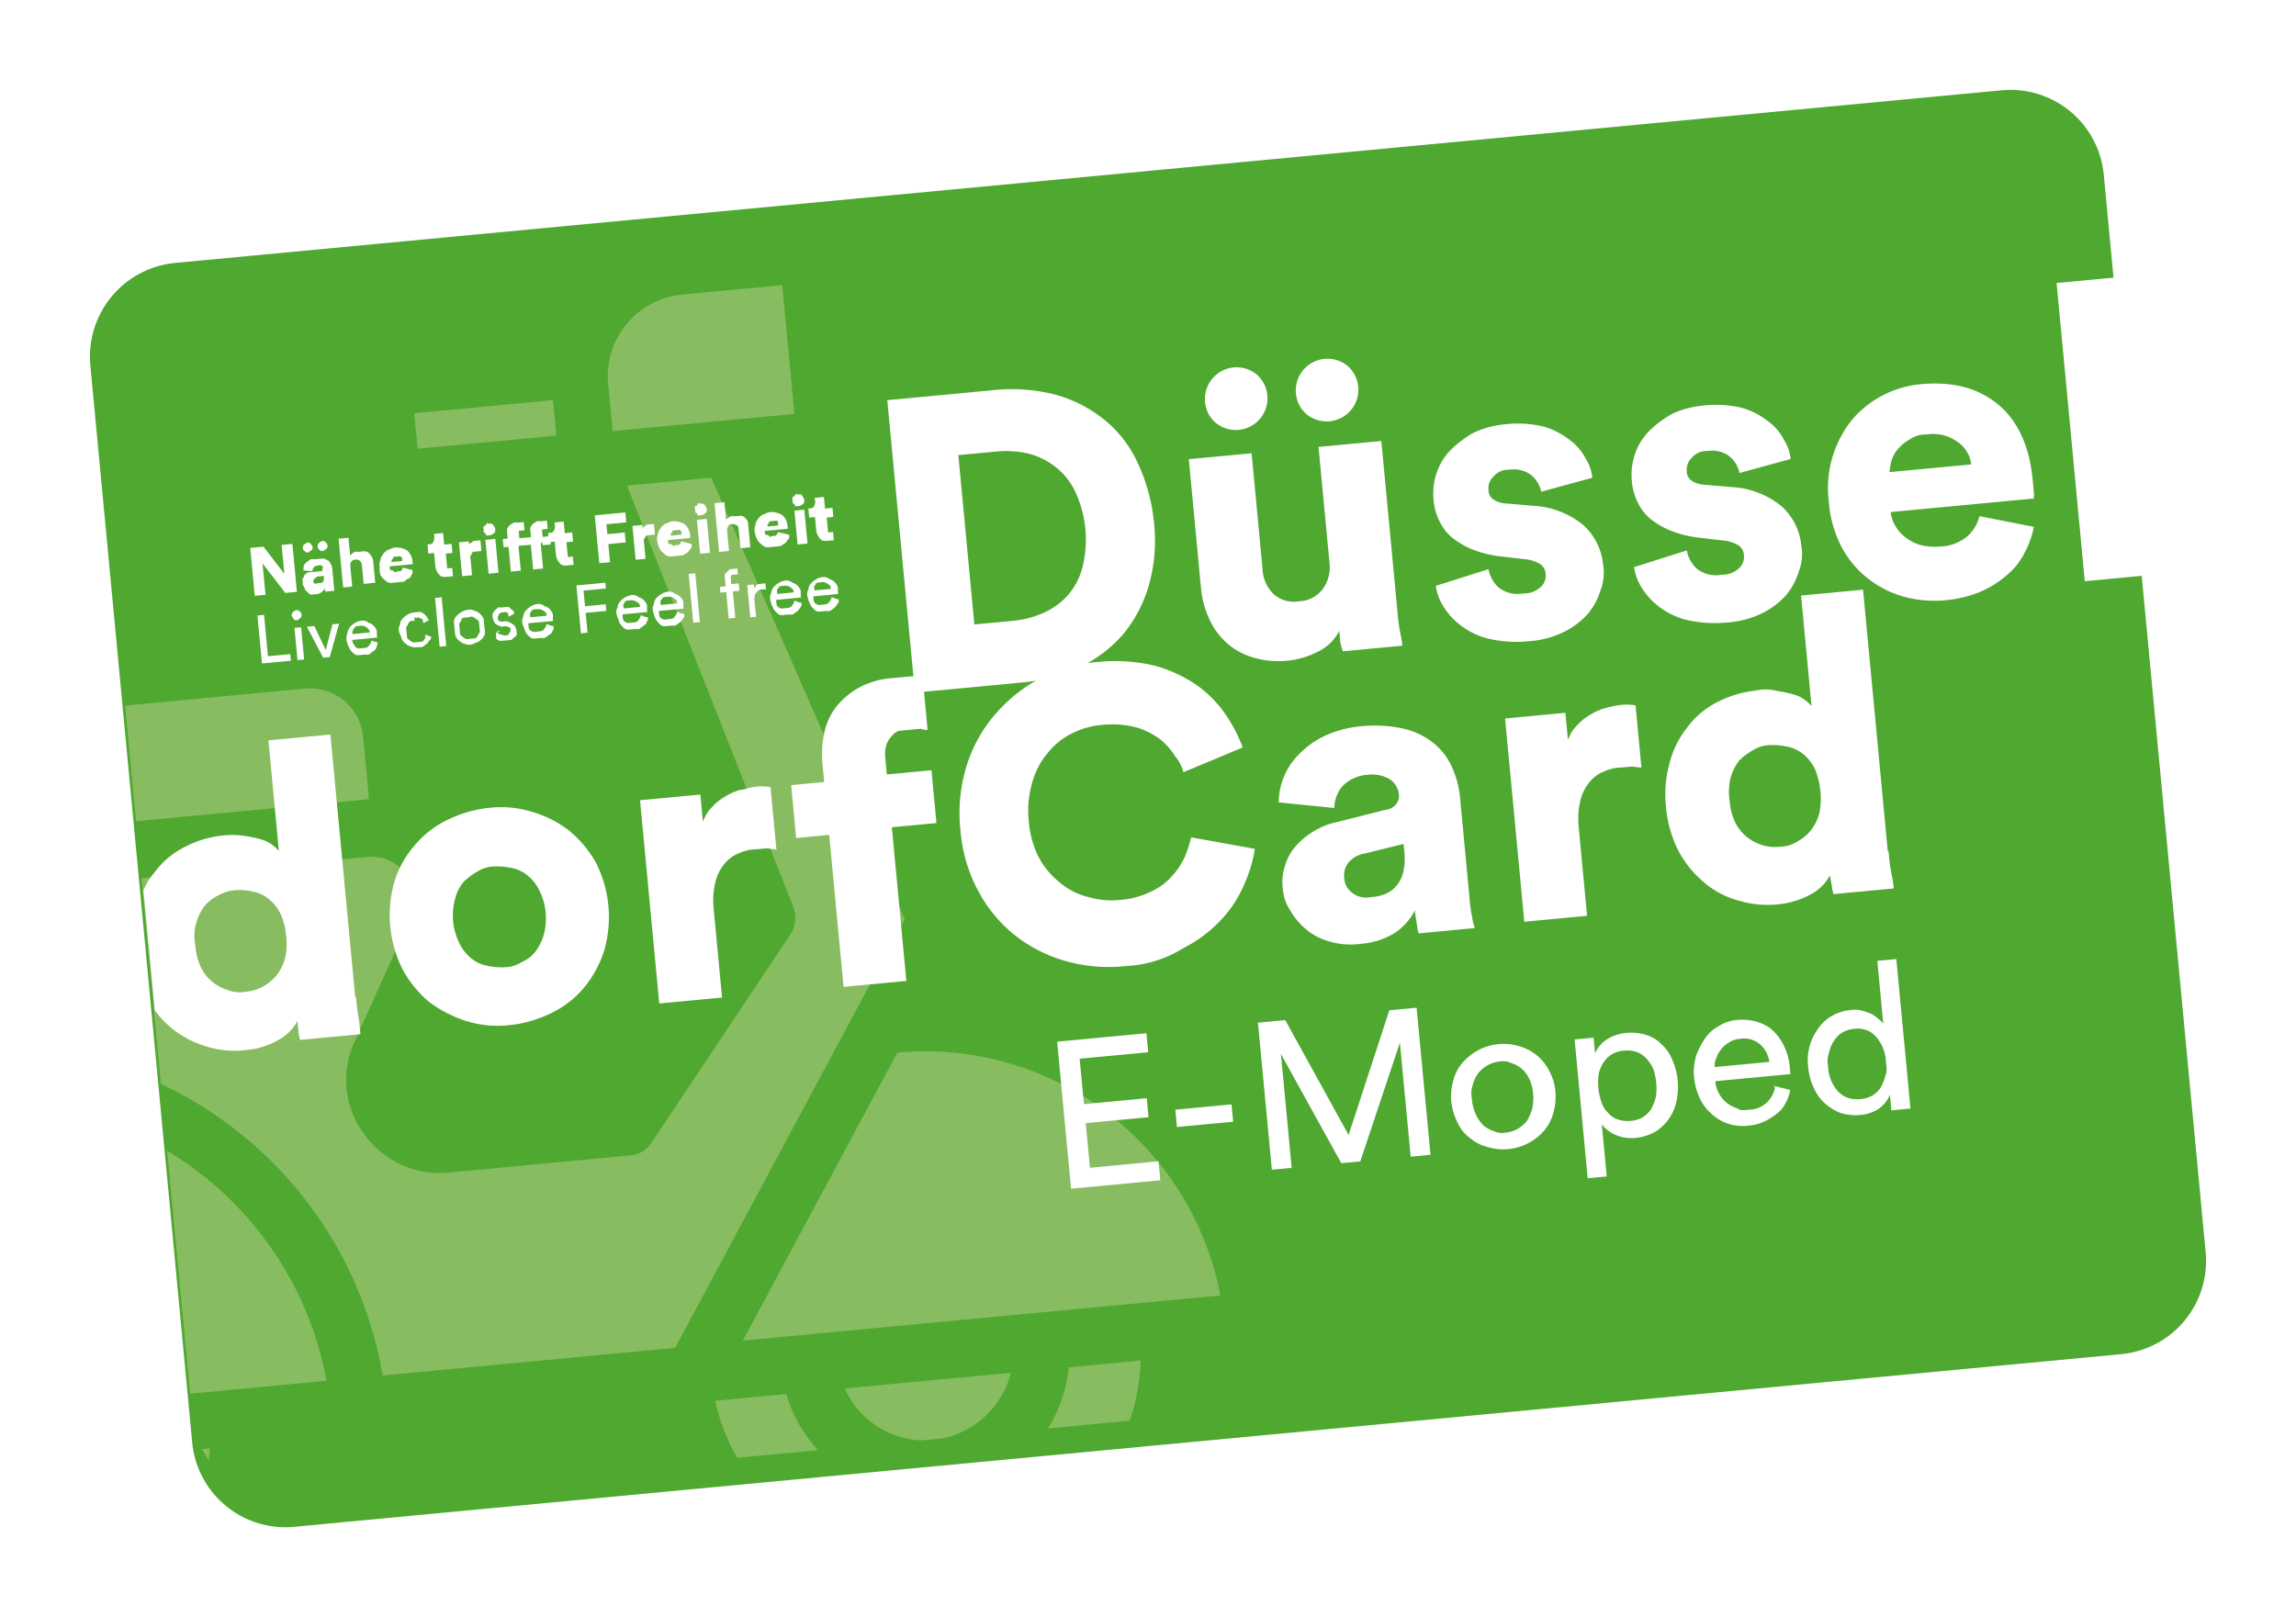 <svg xmlns="http://www.w3.org/2000/svg" viewBox="0 0 253.503 178.585"><defs><clipPath id="b"><path fill="none" d="M10.354 0A10.4 10.4 0 0 0 0 10.354v119.485a10.343 10.343 0 0 0 10.354 10.354h202.593a10.343 10.343 0 0 0 10.353-10.354V10.354A10.343 10.343 0 0 0 212.947 0Z"/></clipPath><clipPath id="c"><path fill="none" d="M0 0h93.187v20.983H0z"/></clipPath><filter id="a" width="253.503" height="178.585" x="0" y="0" filterUnits="userSpaceOnUse"><feOffset dy="3"/><feGaussianBlur result="b" stdDeviation="3"/><feFlood flood-opacity=".4"/><feComposite in2="b" operator="in"/><feComposite in="SourceGraphic"/></filter></defs><g filter="url(#a)" transform="matrix(1 0 0 1 -.002 .002)"><path fill="#4fa830" d="M19.308 26.036a10.4 10.4 0 0 0-9.334 11.282L21.22 156.273a10.343 10.343 0 0 0 11.282 9.333l201.694-19.065a10.343 10.343 0 0 0 9.333-11.283L232.283 16.304a10.343 10.343 0 0 0-11.281-9.334Z"/></g><path fill="#88bc60" d="m69.224 53.628 18.392 46.58a3.462 3.462 0 0 1-.28 2.88L71.94 126.174a3.039 3.039 0 0 1-2.26 1.41l-20.07 1.897a10.236 10.236 0 0 1-9.423-4.263 10.007 10.007 0 0 1-.974-10.308l6.081-13.553a4.9 4.9 0 0 0-.448-4.744 4.662 4.662 0 0 0-4.238-1.991l-24.994 2.362 2.147 22.715a43.716 43.716 0 0 1 24.489 32.2l32.292-3.053 19.795-36.938 5.555-10.369-21.362-48.79-9.306.88ZM18.45 126.995l2.545 26.911 15.052-1.422a37.466 37.466 0 0 0-17.587-25.397ZM23.078 161.347a7.3 7.3 0 0 1 .145-1.393l-.912.086c.225.438.542.869.767 1.307Z"/><g fill="#88bc60"><path d="m115.697 157.747 9.03-.853a22.135 22.135 0 0 0 1.209-6.65l-7.937.75a15.539 15.539 0 0 1-2.306 6.754ZM86.805 153.943l-7.845.742a22.135 22.135 0 0 0 2.437 6.304l8.94-.845a15.539 15.539 0 0 1-3.532-6.2Z"/></g><g clip-path="url(#b)" transform="rotate(-5.4 290.926 -81.915)"><path fill="#88bc60" d="M56.444 20.429v5.589h20.158V11.729H65.515a9.081 9.081 0 0 0-9.071 8.7Z"/></g><path fill="#88bc60" d="m101.74 159.066 2.371-.224a9.924 9.924 0 0 0 7.507-7.244l-18.336 1.733a9.642 9.642 0 0 0 8.458 5.735Z"/><g clip-path="url(#b)" transform="rotate(-5.4 290.926 -81.915)"><path fill="#88bc60" d="M114.262 127.364A33.156 33.156 0 0 0 81.275 97.31L61.3 127.364Z"/></g><path fill="#88bc60" d="m33.698 76.037-19.886 1.88 1.207 12.771 25.724-2.432-.655-6.933a5.905 5.905 0 0 0-6.39-5.286Z"/><g clip-path="url(#b)" transform="rotate(-5.4 290.926 -81.915)"><path fill="#88bc60" d="M34.819 21.991h15.394v3.94H34.819Z"/></g><g fill="#fff" style="isolation:isolate"><path d="m101.011 76.393-3.044-32.201 11.677-1.104a19.327 19.327 0 0 1 6.763.465 14.765 14.765 0 0 1 5.41 2.71 13.051 13.051 0 0 1 3.768 4.798 19.843 19.843 0 0 1 1.824 6.639 17.869 17.869 0 0 1-.547 6.863 14.976 14.976 0 0 1-2.803 5.419 14.765 14.765 0 0 1-4.806 3.675 19.327 19.327 0 0 1-6.556 1.725l-11.677 1.104Zm10.765-7.829a10.67 10.67 0 0 0 3.415-.875 7.988 7.988 0 0 0 2.673-1.909 7.444 7.444 0 0 0 1.64-3.1 12.484 12.484 0 0 0-.794-8.393 7.444 7.444 0 0 0-2.19-2.738 8.2 8.2 0 0 0-2.993-1.465 11.076 11.076 0 0 0-3.518-.22l-4.197.396 1.768 18.702 4.196-.397ZM148.265 71.926a6.48 6.48 0 0 1-.286-1.078l-.112-1.185a5.107 5.107 0 0 1-2.447 2.347 9.355 9.355 0 0 1-3.406.966 10.055 10.055 0 0 1-3.718-.385 7.445 7.445 0 0 1-2.918-1.656 7.988 7.988 0 0 1-1.909-2.674 10.515 10.515 0 0 1-.867-3.323l-1.345-14.23 6.933-.655 1.216 12.863a3.994 3.994 0 0 0 1.171 2.65 3.333 3.333 0 0 0 2.84.837 3.457 3.457 0 0 0 2.634-1.354 4.128 4.128 0 0 0 .736-2.923l-1.207-12.771 6.933-.655 1.759 18.609a23.2 23.2 0 0 0 .341 2.636 10.489 10.489 0 0 1 .221 1.36l-6.57.62ZM133.05 44.373a3.5 3.5 0 0 1 5.697-3.024 3.5 3.5 0 0 1-4.46 5.392 3.384 3.384 0 0 1-1.237-2.368Zm10.034-.949a3.5 3.5 0 0 1 5.697-3.023 3.5 3.5 0 0 1-4.46 5.392 3.384 3.384 0 0 1-1.237-2.369ZM164.343 62.859a3.661 3.661 0 0 0 1.11 2.011 3.349 3.349 0 0 0 2.731.662 2.648 2.648 0 0 0 1.956-.737 1.649 1.649 0 0 0 .508-1.428 1.373 1.373 0 0 0-.56-1.052 3.914 3.914 0 0 0-1.801-.566l-2.607-.306a12.346 12.346 0 0 1-3.204-.802 9.679 9.679 0 0 1-2.243-1.351 5.6 5.6 0 0 1-1.376-1.895 6.326 6.326 0 0 1-.58-2.246 7.082 7.082 0 0 1 .361-2.98 6.659 6.659 0 0 1 1.601-2.544 11.517 11.517 0 0 1 2.582-1.9 10.67 10.67 0 0 1 3.414-.875 12.156 12.156 0 0 1 4.165.25 8.308 8.308 0 0 1 2.901 1.475 5.736 5.736 0 0 1 1.758 2.043 4.88 4.88 0 0 1 .755 2.139l-5.653 1.546a3.167 3.167 0 0 0-1.093-1.829 3.132 3.132 0 0 0-2.449-.597 2.071 2.071 0 0 0-1.681.711 1.781 1.781 0 0 0-.592 1.529 1.25 1.25 0 0 0 .56 1.052 2.736 2.736 0 0 0 1.329.427l3.062.263a9.434 9.434 0 0 1 5.54 2.145 6.714 6.714 0 0 1 2.154 4.302 5.307 5.307 0 0 1-.28 2.88 7.323 7.323 0 0 1-1.41 2.62 8.755 8.755 0 0 1-2.665 2 10.459 10.459 0 0 1-3.862 1.01 13.974 13.974 0 0 1-4.539-.308 8.44 8.44 0 0 1-3.091-1.549 7.623 7.623 0 0 1-1.858-2.125 5.521 5.521 0 0 1-.754-2.139l5.808-1.838ZM186.236 60.79a3.661 3.661 0 0 0 1.11 2.011 3.349 3.349 0 0 0 2.732.662 2.647 2.647 0 0 0 1.955-.737 1.649 1.649 0 0 0 .509-1.429 1.373 1.373 0 0 0-.56-1.052 3.914 3.914 0 0 0-1.802-.566l-2.606-.306a12.345 12.345 0 0 1-3.205-.802 9.679 9.679 0 0 1-2.243-1.35 5.6 5.6 0 0 1-1.376-1.896 6.327 6.327 0 0 1-.58-2.246 7.082 7.082 0 0 1 .362-2.98 6.659 6.659 0 0 1 1.6-2.543 11.516 11.516 0 0 1 2.582-1.9 10.67 10.67 0 0 1 3.415-.876 12.156 12.156 0 0 1 4.165.25 8.308 8.308 0 0 1 2.9 1.475 5.736 5.736 0 0 1 1.759 2.044 4.88 4.88 0 0 1 .754 2.138l-5.652 1.547a3.167 3.167 0 0 0-1.093-1.83 3.132 3.132 0 0 0-2.45-.596 2.071 2.071 0 0 0-1.68.71 1.781 1.781 0 0 0-.593 1.53 1.25 1.25 0 0 0 .56 1.051 2.736 2.736 0 0 0 1.329.427l3.062.263a9.434 9.434 0 0 1 5.542 2.145 6.714 6.714 0 0 1 2.152 4.303 5.307 5.307 0 0 1-.28 2.88 7.323 7.323 0 0 1-1.41 2.62 8.755 8.755 0 0 1-2.664 2 10.459 10.459 0 0 1-3.863 1.009 13.974 13.974 0 0 1-4.539-.307 8.44 8.44 0 0 1-3.091-1.55 7.623 7.623 0 0 1-1.857-2.125 5.521 5.521 0 0 1-.755-2.138l5.809-1.838ZM224.554 58.18a9.452 9.452 0 0 1-1.019 2.858 7.475 7.475 0 0 1-1.975 2.488 11.027 11.027 0 0 1-2.954 1.845 13.209 13.209 0 0 1-3.87.918 12.944 12.944 0 0 1-4.549-.399 11.419 11.419 0 0 1-3.964-2.018 10.95 10.95 0 0 1-2.908-3.499 12.825 12.825 0 0 1-1.395-5.022 11.925 11.925 0 0 1 .446-5.012 12.179 12.179 0 0 1 2.11-3.973 11.018 11.018 0 0 1 3.424-2.716 11.14 11.14 0 0 1 4.119-1.218c3.558-.337 6.389.408 8.585 2.226s3.477 4.641 3.822 8.29l.129 1.368a2.536 2.536 0 0 1-.023.738l-15.78 1.492a3.79 3.79 0 0 0 .62 1.69 4.057 4.057 0 0 0 1.225 1.264 4.8 4.8 0 0 0 1.728.757 6.975 6.975 0 0 0 1.941.093 4.938 4.938 0 0 0 2.933-1.106A4.4 4.4 0 0 0 218.552 57l6.002 1.18Zm-6.91-6.893a3.234 3.234 0 0 0-.395-1.252 3.487 3.487 0 0 0-.934-1.108 5.135 5.135 0 0 0-1.454-.782 4.828 4.828 0 0 0-2.132-.168 3.168 3.168 0 0 0-1.881.547 5.135 5.135 0 0 0-1.282 1.041 3.487 3.487 0 0 0-.709 1.263 9.4 9.4 0 0 0-.245 1.312Z"/></g><g fill="#fff"><path d="m227.07 31.252 6.66-.63 3.113 32.931-6.66.63zM39.213 110.031l-2.734-28.918-6.843.647 1.155 12.223a4.005 4.005 0 0 0-.707-.669 3.766 3.766 0 0 0-1.255-.618 13.281 13.281 0 0 0-1.785-.383 9.221 9.221 0 0 0-2.489-.041 11.8 11.8 0 0 0-4.294 1.326 9.332 9.332 0 0 0-3.234 2.79 6.865 6.865 0 0 0-1.192 1.954l1.25 13.231a10.63 10.63 0 0 0 1.641 1.778 10.868 10.868 0 0 0 3.79 2.124 10.365 10.365 0 0 0 4.557.489 8.4 8.4 0 0 0 3.58-1.075 5.065 5.065 0 0 0 2.19-2.14l.12 1.278a7.106 7.106 0 0 0 .17.813l6.66-.63-.138-1.455a23.2 23.2 0 0 1-.342-2.637l-.091.009Zm-7.755-4.144a5.636 5.636 0 0 1-.931 1.836 5.2 5.2 0 0 1-1.538 1.25 4.785 4.785 0 0 1-1.881.548 3.617 3.617 0 0 1-1.95-.184 5.2 5.2 0 0 1-1.745-.94 4.73 4.73 0 0 1-1.257-1.632 7.022 7.022 0 0 1-.599-2.429 5.23 5.23 0 0 1 .133-2.497A5.636 5.636 0 0 1 22.62 100a4.988 4.988 0 0 1 1.547-1.159 4.785 4.785 0 0 1 1.88-.546 7.137 7.137 0 0 1 1.95.184 3.834 3.834 0 0 1 1.735.849 4.73 4.73 0 0 1 1.26 1.63 7.022 7.022 0 0 1 .597 2.428 6.705 6.705 0 0 1-.132 2.499Z"/></g><g fill="#fff" style="isolation:isolate"><path d="M54 89.212a11.632 11.632 0 0 1 4.83.464 12.064 12.064 0 0 1 4.064 2.1 12.392 12.392 0 0 1 2.908 3.5 13.328 13.328 0 0 1 .914 9.67 12.309 12.309 0 0 1-2.192 4.072 10.685 10.685 0 0 1-3.599 2.825 13.363 13.363 0 0 1-4.657 1.362 11.632 11.632 0 0 1-4.83-.463 13.865 13.865 0 0 1-4.064-2.101 12.309 12.309 0 0 1-2.917-3.59 13.328 13.328 0 0 1-.914-9.67 10.95 10.95 0 0 1 2.201-3.981 10.685 10.685 0 0 1 3.599-2.825A13.363 13.363 0 0 1 54 89.212Zm1.664 17.606a3.617 3.617 0 0 0 1.881-.547 3.834 3.834 0 0 0 1.547-1.158 5.635 5.635 0 0 0 .931-1.837 6.909 6.909 0 0 0-.465-4.926 4.73 4.73 0 0 0-1.26-1.63 3.834 3.834 0 0 0-1.736-.848 7.137 7.137 0 0 0-1.95-.185 3.617 3.617 0 0 0-1.88.547 7.188 7.188 0 0 0-1.548 1.158 4.73 4.73 0 0 0-.931 1.837 6.909 6.909 0 0 0 .466 4.926 4.73 4.73 0 0 0 1.259 1.63 3.834 3.834 0 0 0 1.736.848 7.137 7.137 0 0 0 1.95.185ZM85.627 93.769c-.365.035-.747-.113-1.112-.079l-1.004.095a4.9 4.9 0 0 0-1.98.464 3.834 3.834 0 0 0-1.548 1.158 4.937 4.937 0 0 0-1.004 2.028 8.785 8.785 0 0 0-.189 2.871l.932 9.857-6.933.655-2.122-22.445 6.66-.63.284 3.012a4.153 4.153 0 0 1 1.04-1.663 5.672 5.672 0 0 1 1.455-1.15 5.824 5.824 0 0 1 1.59-.703c.548-.052 1.078-.286 1.534-.329a5.65 5.65 0 0 1 1.842.01l.656 6.933-.092.009ZM98.486 91.542l1.586 16.785-6.933.656-1.586-16.786-3.65.345-.551-5.838 3.649-.345-.181-1.912a11.235 11.235 0 0 1 .211-3.61 6.9 6.9 0 0 1 1.383-2.892 8.492 8.492 0 0 1 2.564-2.084 9.335 9.335 0 0 1 3.589-.983l1.913-.18a3.035 3.035 0 0 1 1.403.236l.534 5.655a1.232 1.232 0 0 1-.747-.113l-2.277.216a1.272 1.272 0 0 0-.87.542 2.5 2.5 0 0 0-.643.98 3.651 3.651 0 0 0-.127 1.578l.164 1.733 4.926-.466.551 5.833-4.926.466.017.182ZM124.306 106.681a17.244 17.244 0 0 1-6.683-.564 15.99 15.99 0 0 1-5.61-2.875 15.519 15.519 0 0 1-4.059-4.955 17 17 0 0 1-1.92-6.722 17.491 17.491 0 0 1 .713-7.063 15.734 15.734 0 0 1 3.148-5.636 17.233 17.233 0 0 1 4.964-3.967 16.635 16.635 0 0 1 6.274-1.789 19.062 19.062 0 0 1 6.388.409 15.324 15.324 0 0 1 4.72 2.222 12.848 12.848 0 0 1 3.165 3.291 16.987 16.987 0 0 1 1.805 3.51l-6.553 2.737a4.268 4.268 0 0 0-.902-1.756 7.545 7.545 0 0 0-1.65-1.87 8.173 8.173 0 0 0-2.61-1.318 10.508 10.508 0 0 0-3.708-.293 8.877 8.877 0 0 0-3.234.858 7.56 7.56 0 0 0-2.746 2.101 8.512 8.512 0 0 0-1.805 3.3 11.074 11.074 0 0 0-.407 4.458 10.56 10.56 0 0 0 1.11 3.945 8.967 8.967 0 0 0 2.381 2.812 7.56 7.56 0 0 0 3.092 1.549 9.032 9.032 0 0 0 3.527.31 9.178 9.178 0 0 0 3.498-.974 6.727 6.727 0 0 0 2.316-1.784 7.954 7.954 0 0 0 1.361-2.154 15.084 15.084 0 0 0 .64-1.993l7.023 1.269a14.544 14.544 0 0 1-1.11 3.786 13.2 13.2 0 0 1-2.483 3.916 15 15 0 0 1-4.293 3.26 13.126 13.126 0 0 1-6.348 1.98ZM141.631 98.14a5.981 5.981 0 0 1 .298-2.697 5.463 5.463 0 0 1 1.27-2.145 8.366 8.366 0 0 1 1.968-1.566 8.126 8.126 0 0 1 2.576-.98l5.214-1.322a1.687 1.687 0 0 0 1.225-.668 1.378 1.378 0 0 0 .27-1.038 2.257 2.257 0 0 0-.984-1.656 3.792 3.792 0 0 0-2.532-.496 4.128 4.128 0 0 0-2.734 1.27 3.849 3.849 0 0 0-.88 2.385l-6.133-.617a7.294 7.294 0 0 1 .489-2.623 7.559 7.559 0 0 1 1.6-2.544 9.871 9.871 0 0 1 2.838-2.11 12.086 12.086 0 0 1 4.22-1.135 14.706 14.706 0 0 1 4.72.29 8.179 8.179 0 0 1 3.283 1.623 7.025 7.025 0 0 1 2 2.664 10.377 10.377 0 0 1 .858 3.234l1.044 11.036a16.97 16.97 0 0 0 .307 2.273 5.151 5.151 0 0 0 .294 1.168l-6.203.587a3.467 3.467 0 0 1-.16-.722c-.035-.365-.187-.994-.265-1.816a6.585 6.585 0 0 1-2.247 2.514 8.5 8.5 0 0 1-3.753 1.183 8.239 8.239 0 0 1-3.338-.237 6.727 6.727 0 0 1-2.606-1.318 7.392 7.392 0 0 1-1.758-2.044 5.083 5.083 0 0 1-.88-2.494Zm9.75.92a4.539 4.539 0 0 0 1.535-.33 2.954 2.954 0 0 0 1.208-.85 3.625 3.625 0 0 0 .783-1.454 6.835 6.835 0 0 0 .158-2.225l-.095-1.003-4.227 1.043a3.013 3.013 0 0 0-1.756.902 2.205 2.205 0 0 0-.566 1.803 2.078 2.078 0 0 0 .793 1.581 2.475 2.475 0 0 0 2.167.532ZM181.137 84.74c-.365.035-.747-.113-1.112-.078l-1.003.095a4.9 4.9 0 0 0-1.982.463 3.834 3.834 0 0 0-1.546 1.159 4.937 4.937 0 0 0-1.005 2.028 8.785 8.785 0 0 0-.189 2.871l.932 9.856-6.933.656-2.122-22.445 6.66-.63.284 3.012a4.153 4.153 0 0 1 1.04-1.664 5.672 5.672 0 0 1 1.456-1.15 5.824 5.824 0 0 1 1.59-.702 10.2 10.2 0 0 1 1.533-.33 5.65 5.65 0 0 1 1.842.01l.656 6.934Z"/></g><path fill="#fff" d="M207.707 90.647a23.2 23.2 0 0 0 .093 2.653 10.814 10.814 0 0 1 .092 1.466H201.2c0-.183-.092-.458-.092-.825s-.092-.825-.092-1.283a5.065 5.065 0 0 1-2.382 1.924 9.338 9.338 0 0 1-3.665.733 11.251 11.251 0 0 1-4.49-.916 9.655 9.655 0 0 1-3.574-2.474 11.419 11.419 0 0 1-2.382-3.757 13.342 13.342 0 0 1-.825-4.765 12.841 12.841 0 0 1 .825-4.673 10.361 10.361 0 0 1 2.291-3.757A9.332 9.332 0 0 1 190.3 72.5a11.8 11.8 0 0 1 4.4-.916 5.209 5.209 0 0 1 2.474.275 13.284 13.284 0 0 1 1.741.55 3.766 3.766 0 0 1 1.191.733 4 4 0 0 1 .641.733V61.6h6.872v29.047h.092Zm-16.951-7.33a7.023 7.023 0 0 0 .367 2.474 4.73 4.73 0 0 0 1.1 1.741 5.2 5.2 0 0 0 1.649 1.1A4.785 4.785 0 0 0 195.8 89a3.617 3.617 0 0 0 1.924-.367 5.2 5.2 0 0 0 1.649-1.1 5.636 5.636 0 0 0 1.1-1.741 8.533 8.533 0 0 0 0-4.948 4.73 4.73 0 0 0-1.1-1.741 3.834 3.834 0 0 0-1.649-1.008 7.137 7.137 0 0 0-1.924-.367 3.617 3.617 0 0 0-1.924.367 7.188 7.188 0 0 0-1.649 1.008 5.636 5.636 0 0 0-1.1 1.741 6.405 6.405 0 0 0-.372 2.472Z" style="isolation:isolate" transform="rotate(-5.4 243.948 83.697)"/><g fill="#fff" style="isolation:isolate"><path d="m31.503 65.477-2.517-3.26.327 3.467-1.184.112-.5-5.291 1.459-.138 2.309 3.003-.302-3.193 1.186-.112.5 5.291-1.278.12ZM33.416 64.284a.826.826 0 0 1 .048-.465c.092-.009.066-.282.24-.391s.164-.2.348-.217l1.367-.13c.092-.008.183-.016.165-.199s.092-.008.075-.19-.109-.174-.208-.257-.182.017-.366.035-.365.034-.438.225c-.092.008-.157.29-.148.382l-1.02-.087a1.864 1.864 0 0 0 .048-.465 1.265 1.265 0 0 1 .239-.39c.092-.01.256-.209.43-.318s.456-.043.73-.069l.73-.069c.182-.017.382.148.573.222.092-.008.208.257.317.43a1.162 1.162 0 0 1 .143.54l.224 2.37-1.005.096-.035-.366c-.074.191-.248.3-.33.4a1.068 1.068 0 0 1-.621.243l-.548.052c-.182.017-.291-.157-.391-.24a1.265 1.265 0 0 1-.309-.34c-.025-.273-.216-.347-.234-.53l-.025-.273Zm.011-3.775a.476.476 0 0 1 .148-.383c.092-.008.257-.208.348-.216a.366.366 0 0 1 .383.147c.109.174.208.257.217.348a.476.476 0 0 1-.148.383c-.092.009-.257.208-.348.217a.366.366 0 0 1-.383-.148c-.092.008-.2-.166-.217-.348Zm1.657 3.893.456-.043s.092-.009.165-.2a.948.948 0 0 0 .057-.373l-.017-.183-.73.07c-.091.008-.165.199-.256.208s-.165.199-.157.29a.337.337 0 0 0 .118.266c.1.083.182-.018.365-.035Zm-.014-4.048a.476.476 0 0 1 .148-.383.7.7 0 0 1 .348-.217c.182-.017.274-.026.383.148.091-.009.208.256.216.348a.476.476 0 0 1-.147.383c-.092.008-.257.208-.349.216-.182.018-.273.026-.382-.147-.093.007-.2-.166-.218-.348ZM38.984 64.769l-1.095.103-.509-5.382 1.095-.103.181 1.915c.092-.008.257-.208.43-.317s.366-.034.548-.051l.638-.06a.779.779 0 0 1 .482.23 2 2 0 0 1 .317.43 1.162 1.162 0 0 1 .143.539l.216 2.28-1.277.122-.199-2.1a.626.626 0 0 0-.698-.577c-.183.017-.366.035-.44.225-.09.009-.155.291-.138.474l.215 2.28.091-.008ZM45.54 63.045a.5.5 0 0 1-.14.473c.018.183-.155.291-.33.4-.182.018-.257.208-.522.326l-1.364.129a.927.927 0 0 1-.672-.305 1.644 1.644 0 0 1-.517-.595 2.491 2.491 0 0 1-.077-.822 1.362 1.362 0 0 1 .104-.838c-.026-.274.231-.482.305-.673a1.917 1.917 0 0 1 .513-.417c.183-.017.44-.225.713-.251a2.251 2.251 0 0 1 1.41.326 1.8 1.8 0 0 1 .586 1.325l.017.182-2.554.242.026.274a.179.179 0 0 0 .2.165.325.325 0 0 1 .29.156c.109.173.182-.017.274-.026l.456-.043a1.71 1.71 0 0 0 .24-.391l1.037.27Zm-1.116-1.09-.034-.366-.2-.165-.638.06a.179.179 0 0 0-.165.2l-.165.2.017.181 1.186-.112Z"/></g><g fill="#fff" style="isolation:isolate"><path d="m49.13 60.128.73-.069.094 1.004-.73.069.155 1.642.548-.052.086.912-.547.052c-.366.034-.73.069-.938-.188a1.628 1.628 0 0 1-.452-.877l-.146-1.551-.639.06-.094-1.003.182-.017c.182-.017.365-.034.439-.225a1.127 1.127 0 0 0 .139-.473l-.044-.457 1.004-.095.12 1.277ZM53.065 60.86l-.73.07a.294.294 0 0 0-.257.207c.018.183-.165.2-.156.291l.198 2.098-1.095.104-.353-3.74 1.095-.103.043.456a.326.326 0 0 1 .156-.291.326.326 0 0 0 .257-.208l.821-.078.112 1.186-.091.008ZM53.397 58.529l-.026-.274a.179.179 0 0 1 .165-.2c.182-.017 0 0 .165-.199s.182-.017.274-.026c.182-.017.365-.034.473.14s.208.256.225.438.035.365-.139.473-.257.208-.439.226l-.274.025a.179.179 0 0 1-.199-.164c-.017-.183 0 0-.2-.165l-.017-.183Zm.548 4.826-.353-3.74 1.095-.103.353 3.739ZM59.706 60.049l.258 2.737-1.095.103-.258-2.737-1.368.13.258 2.736-1.095.104-.258-2.737-.547.052-.086-.912.547-.052-.086-.912a.779.779 0 0 1 .23-.482 2 2 0 0 1 .431-.317c.174-.108.365-.034.638-.06l.548-.052.086.912-.638.06.077.822 1.278-.12-.086-.913a.779.779 0 0 1 .23-.482 2 2 0 0 1 .43-.316c.174-.11.366-.035.638-.06l.548-.053.086.907-.637.06.077.822.822-.078.086.912-.912.086-.035-.365-.165.2Z"/></g><g fill="#fff" style="isolation:isolate"><path d="m62.448 58.87.73-.069.095 1.004-.73.069.155 1.642.548-.052.086.912-.548.052c-.365.034-.73.069-.937-.188a1.628 1.628 0 0 1-.452-.877l-.147-1.551-.638.06-.095-1.003.183-.017c.182-.017.365-.034.438-.225a1.127 1.127 0 0 0 .14-.473l-.044-.457 1.004-.095.12 1.277ZM66.169 62.2l-.5-5.291 3.375-.32.103 1.096-2.19.207.103 1.095 1.916-.181.103 1.095-1.914.18.19 2.008-1.186.112Z"/></g><g fill="#fff" style="isolation:isolate"><path d="m72.221 59.05-.73.069a.294.294 0 0 0-.256.208c-.074.19-.165.199-.156.29l.198 2.098-1.095.104-.354-3.74 1.095-.103.044.456a.326.326 0 0 1 .156-.291c.173-.109.182-.017.256-.208l.822-.078.112 1.186ZM76.373 60.13a.5.5 0 0 1-.139.474c-.165.2-.156.29-.33.4a3.051 3.051 0 0 1-.522.325l-1.368.13a.927.927 0 0 1-.673-.306 1.644 1.644 0 0 1-.516-.595 2.675 2.675 0 0 1-.26-.804 1.362 1.362 0 0 1 .105-.838c-.026-.274.23-.482.305-.673a1.917 1.917 0 0 1 .513-.417c.182-.017.439-.225.712-.251a2.251 2.251 0 0 1 1.411.326 1.8 1.8 0 0 1 .586 1.325l.017.182-2.464.233.026.274a.179.179 0 0 0 .2.165.326.326 0 0 1 .29.156c.109.174.182-.017.274-.026l.456-.043a1.71 1.71 0 0 0 .239-.39l1.038.27Zm-1.115-1.09-.035-.366-.2-.165-.637.06a.179.179 0 0 0-.165.2l-.165.2.017.182 1.186-.112ZM76.75 56.321l-.026-.274a.179.179 0 0 1 .165-.199c.182-.017 0 0 .165-.2s.182-.017.273-.025c.183-.017.366-.035.474.139s.208.256.225.439.034.365-.14.473-.256.208-.438.225l-.274.026c-.091.009-.182.017-.2-.165s0 0-.198-.165l-.018-.182Zm.548 4.826-.353-3.74 1.095-.103.353 3.74ZM80.491 60.845l-1.095.104-.509-5.382 1.095-.104.181 1.916s.257-.208.43-.317.366-.035.548-.052l.638-.06a.779.779 0 0 1 .482.23 2 2 0 0 1 .317.43l.267 2.829-1.095.103-.198-2.098c-.018-.182-.035-.366-.226-.439s-.29-.156-.473-.14-.365.035-.439.226a1.127 1.127 0 0 0-.139.473l.216 2.281ZM87.137 59.113a.5.5 0 0 1-.139.473c-.165.2-.156.291-.33.4a3.05 3.05 0 0 1-.522.326l-1.368.129a.927.927 0 0 1-.673-.305 1.644 1.644 0 0 1-.516-.595 2.675 2.675 0 0 1-.26-.804 1.362 1.362 0 0 1 .105-.839c-.026-.274.23-.482.305-.672a1.917 1.917 0 0 1 .513-.418c.182-.017.439-.225.712-.25a2.251 2.251 0 0 1 1.411.326 1.8 1.8 0 0 1 .586 1.325l.017.182-2.555.241.026.274a.179.179 0 0 0 .2.165.326.326 0 0 1 .29.156c.11.174.183-.017.274-.025l.456-.044a1.71 1.71 0 0 0 .24-.39l1.13.261Zm-1.207-1.082-.034-.365a.179.179 0 0 0-.2-.165l-.638.06a.179.179 0 0 0-.165.2l-.165.199.017.182 1.186-.112ZM87.514 55.304l-.026-.274a.179.179 0 0 1 .165-.2c.182-.017 0 0 .165-.199s.182-.017.273-.026c.183-.017.366-.034.474.14s.208.256.225.438.035.365-.14.473-.256.208-.438.226l-.274.025c-.091.01-.182.018-.2-.164s0 0-.198-.165l-.018-.183Zm.548 4.826-.353-3.74 1.095-.103.353 3.739ZM91.183 56.153l.73-.069.094 1.004-.73.069.156 1.641.547-.051.087.912-.548.051c-.365.035-.73.07-.938-.187a1.628 1.628 0 0 1-.451-.878l-.147-1.55-.638.06-.095-1.003.182-.017c.183-.017.366-.035.44-.225a1.127 1.127 0 0 0 .138-.474l-.043-.457 1.004-.094.12 1.277Z"/></g><g fill="#fff" style="isolation:isolate"><path d="m28.926 73.267-.5-5.291.73-.07.43 4.561 2.464-.232.069.73ZM32.2 67.987a.648.648 0 0 1 .497-.599c.182-.017.273-.026.382.148.092-.009.2.165.217.348a.476.476 0 0 1-.148.383c-.091.008-.165.199-.348.216s-.274.026-.382-.147-.209-.258-.217-.349Zm.649 4.91-.337-3.559.73-.069.337 3.56ZM36.408 72.56l-.73.069-1.797-3.42.822-.078 1.262 2.642.745-2.832.73-.069Z"/></g><g fill="#fff" style="isolation:isolate"><path d="M41.694 71.048c-.074.19-.066.282-.14.473a.715.715 0 0 1-.33.4c-.092.008-.257.208-.43.317s-.365.034-.548.051l-.728.07a.753.753 0 0 1-.582-.314 1.477 1.477 0 0 1-.426-.604 2.675 2.675 0 0 1-.26-.804 1.726 1.726 0 0 1 .113-.747 1.477 1.477 0 0 1 .305-.673 1.917 1.917 0 0 1 .513-.417 1.7 1.7 0 0 1 .621-.242.987.987 0 0 1 .747.113c.2.165.383.147.582.313a1.917 1.917 0 0 1 .417.513c.11.174.044.456.07.73l.017.182-2.738.26a.826.826 0 0 0 .135.447c.091-.01.117.265.216.348.092-.009.2.165.383.147l.456-.043c.274-.026.547-.052.62-.242a1.168 1.168 0 0 0 .314-.582l.664.213Zm-.842-1.117a.832.832 0 0 0-.334-.612.9.9 0 0 0-.756-.205l-.365.034c-.092.009-.182.018-.257.208-.091.01-.165.2-.156.291-.091.01-.074.191-.057.374l1.916-.18ZM45.783 68.544l-.365.034a.4.4 0 0 0-.34.309 3.653 3.653 0 0 1-.239.39l.104 1.096c.017.182.208.256.308.34a1.265 1.265 0 0 0 .391.239l.912-.087a.326.326 0 0 0 .257-.208s.165-.199.156-.29l-.026-.274.664.213s.026.274-.147.383-.157.29-.331.4c0 0-.257.208-.43.316s-.366.035-.638.06a.987.987 0 0 1-.747-.112c-.183.017-.482-.231-.582-.314a1.477 1.477 0 0 1-.426-.604c-.026-.273-.225-.438-.251-.712a.987.987 0 0 1 .113-.747.927.927 0 0 1 .305-.673 1.917 1.917 0 0 1 .513-.417 1.726 1.726 0 0 1 .713-.251l.638-.06a.779.779 0 0 1 .482.23c.1.083.3.248.308.34a1.343 1.343 0 0 1 .217.348l-.613.334-.026-.274a.326.326 0 0 0-.208-.256.326.326 0 0 1-.29-.157c-.166.2-.274.026-.457.043l.026.274ZM48.54 71.413l-.509-5.382.73-.069.508 5.382ZM51.652 67.345a.987.987 0 0 1 .747.113c.182-.017.482.231.582.314a1.477 1.477 0 0 1 .425.604l.138 1.459a.927.927 0 0 1-.305.673 1.917 1.917 0 0 1-.513.417c-.182.017-.438.225-.712.251a.987.987 0 0 1-.747-.113c-.182.017-.482-.23-.582-.314a1.477 1.477 0 0 1-.426-.603l-.138-1.46a.927.927 0 0 1 .305-.673 1.917 1.917 0 0 1 .513-.417 1.726 1.726 0 0 1 .713-.25Zm.301 3.193.456-.043a.4.4 0 0 0 .34-.309 3.654 3.654 0 0 1 .24-.39l-.104-1.096c-.018-.182-.208-.256-.309-.34a1.71 1.71 0 0 0-.39-.239c-.192-.074-.275.026-.457.043l-.456.044c-.182.017-.274.025-.34.308a3.654 3.654 0 0 1-.239.391l.104 1.095c.017.182.208.257.308.34a1.709 1.709 0 0 0 .392.239ZM54.905 69.615c.017.182.034.365.317.43s.382.148.564.13.366-.034.44-.225.164-.2.147-.382l-.026-.274a.568.568 0 0 1-.383-.148l-.638.06c-.29-.156-.573-.221-.681-.395a1.846 1.846 0 0 1-.234-.53l-.043-.456a3.653 3.653 0 0 1 .24-.392 3.654 3.654 0 0 0 .339-.308c.083-.1.365-.034.456-.043l.638-.06c.182-.018.29.156.391.239l.3.248.026.274-.613.334-.034-.366-.2-.165-.365.035c-.182.017-.365.034-.439.225a.64.64 0 0 0-.147.383c.025.274.034.365.408.421l.548-.052a2.537 2.537 0 0 1 .772.387.99.99 0 0 1 .335.613l.034.365a.4.4 0 0 1-.24.391 3.654 3.654 0 0 0-.339.309l-1.188.112a.779.779 0 0 1-.482-.23c-.1-.084 0 0-.026-.274l-.035-.366.53-.234-.365.035ZM61.124 69.21a.5.5 0 0 1-.139.474c.017.182-.156.291-.33.4 0 0-.257.208-.43.317s-.366.034-.548.052l-.729.069a.753.753 0 0 1-.582-.314 1.477 1.477 0 0 1-.426-.604c-.026-.273-.234-.53-.26-.804a.987.987 0 0 1 .114-.747.927.927 0 0 1 .305-.672 1.917 1.917 0 0 1 .513-.418 1.7 1.7 0 0 1 .62-.242.987.987 0 0 1 .748.113c.199.165.382.148.582.314a1.917 1.917 0 0 1 .417.513c.109.173.043.456.069.73l.017.182-2.738.258.043.456s.026.274.217.349.2.165.383.147l.456-.043c.273-.026.547-.052.62-.242a1.168 1.168 0 0 0 .314-.582l.574.222.182-.018Zm-.75-1.124c-.026-.274-.043-.456-.334-.613a1.04 1.04 0 0 0-.756-.205l-.365.035a.326.326 0 0 0-.257.208s-.165.2-.156.291l.035.365 1.915-.18ZM64.14 69.94l-.5-5.292 3.192-.302.06.638-2.463.233.164 1.733 2.28-.215.07.73-2.281.215.207 2.19Z"/></g><g fill="#fff" style="isolation:isolate"><path d="M71.524 68.228a.5.5 0 0 1-.14.473c.018.182-.155.291-.33.4 0 0-.257.208-.43.317s-.365.034-.548.052l-.728.069a.753.753 0 0 1-.582-.314 1.477 1.477 0 0 1-.426-.604c-.026-.274-.234-.53-.26-.804a.987.987 0 0 1 .113-.747.927.927 0 0 1 .305-.673 1.917 1.917 0 0 1 .513-.417 1.7 1.7 0 0 1 .621-.242.987.987 0 0 1 .747.113c.2.165.383.148.582.314a1.917 1.917 0 0 1 .417.513c.11.173.044.456.07.73l.017.182-2.738.258.043.456s.026.274.217.349.2.165.382.147l.456-.043c.274-.026.548-.052.621-.242a1.168 1.168 0 0 0 .314-.583l.573.223.182-.018Zm-.842-1.117c-.026-.274-.043-.456-.334-.612a1.04 1.04 0 0 0-.756-.205l-.365.035a.325.325 0 0 0-.257.208s-.164.2-.156.29l.035.366 1.915-.181ZM75.538 67.848a.5.5 0 0 1-.139.474c-.165.199-.156.29-.33.4 0 0-.257.208-.43.316s-.366.035-.549.052l-.728.07a.753.753 0 0 1-.582-.315 1.477 1.477 0 0 1-.426-.603 2.676 2.676 0 0 1-.26-.804.987.987 0 0 1 .113-.747.927.927 0 0 1 .305-.673 1.917 1.917 0 0 1 .513-.417 1.7 1.7 0 0 1 .621-.243.987.987 0 0 1 .747.114c.2.165.383.147.582.313a1.917 1.917 0 0 1 .418.513c.108.174.043.456.069.73l.017.182-2.738.259.043.456s.026.274.217.348a.64.64 0 0 0 .382.148l.456-.043c.274-.026.548-.052.621-.243a1.168 1.168 0 0 0 .314-.582l.573.222.183-.017Zm-.75-1.125c-.026-.274-.043-.456-.334-.612a.9.9 0 0 0-.756-.205l-.365.035a.326.326 0 0 0-.257.208s-.165.199-.156.29l.034.366 1.916-.181ZM76.545 68.766l-.509-5.382.73-.07.509 5.383ZM80.913 65.315l.275 2.92-.73.068-.275-2.919-.638.06-.06-.637.637-.06-.112-1.187c-.017-.183.157-.291.24-.392a3.653 3.653 0 0 0 .339-.308l.821-.078.06.638-.637.06c-.183.018 0 0-.165.2l.077.822.822-.078.077.821-.73.07ZM84.48 65.07l-.275.026a.76.76 0 0 0-.703.342 1.12 1.12 0 0 0-.197.848l.173 1.824-.638.06-.337-3.557.73-.07.052.548c-.017-.182.156-.29.148-.382 0 0 .165-.2.256-.209l.822-.077.068.73ZM88.491 66.624a.5.5 0 0 1-.139.473c-.165.2-.156.291-.33.4 0 0-.257.208-.43.317s-.366.035-.548.052l-.729.069a.753.753 0 0 1-.582-.314 1.477 1.477 0 0 1-.426-.604 2.675 2.675 0 0 1-.26-.804.987.987 0 0 1 .114-.747.927.927 0 0 1 .305-.672 1.917 1.917 0 0 1 .513-.418 1.7 1.7 0 0 1 .62-.242.987.987 0 0 1 .748.113c.199.165.382.148.582.314a1.917 1.917 0 0 1 .417.513c.109.173.043.456.069.73l.017.182-2.738.259.043.456s.026.273.217.348a.64.64 0 0 0 .383.147l.456-.043c.273-.026.547-.052.62-.242a1.168 1.168 0 0 0 .314-.582l.574.222.182-.018Zm-.842-1.117c-.025-.274-.043-.456-.334-.612a.9.9 0 0 0-.755-.205l-.366.035a.326.326 0 0 0-.256.208s-.165.2-.156.29l.034.366 1.916-.18ZM92.596 66.236a.5.5 0 0 1-.14.473c-.164.2-.155.291-.33.4 0 0-.256.208-.43.317s-.365.035-.548.052l-.728.069a.753.753 0 0 1-.582-.314 1.477 1.477 0 0 1-.426-.604 2.675 2.675 0 0 1-.26-.804.987.987 0 0 1 .113-.747.927.927 0 0 1 .305-.672 1.917 1.917 0 0 1 .513-.418 1.7 1.7 0 0 1 .621-.242.987.987 0 0 1 .747.113c.2.165.383.148.582.314a1.917 1.917 0 0 1 .417.513c.11.173.044.456.07.73l.017.182-2.738.259.043.455s.026.274.217.349a.64.64 0 0 0 .382.147l.456-.043c.274-.026.548-.052.621-.242a1.168 1.168 0 0 0 .314-.582l.573.222.182-.018Zm-.842-1.117c-.026-.274-.043-.456-.334-.612a.9.9 0 0 0-.756-.205l-.365.035a.326.326 0 0 0-.256.208s-.165.2-.157.29l.035.366 1.915-.18Z"/></g><g clip-path="url(#c)" transform="rotate(-5.4 1274.148 -1179.837)"><path fill="#fff" d="M90.988 15.118v1.466H93.1V-.092h-2.107v7.147c0-.183-.275-.458-.458-.641a5.237 5.237 0 0 0-.733-.641 10.748 10.748 0 0 0-1.008-.458 2.912 2.912 0 0 0-1.283-.183 5.09 5.09 0 0 0-2.107.458 4.478 4.478 0 0 0-1.649 1.283 5.852 5.852 0 0 0-1.466 4.032 6.659 6.659 0 0 0 .367 2.291 5.016 5.016 0 0 0 1.008 1.833 5.707 5.707 0 0 0 1.649 1.283 5.536 5.536 0 0 0 2.2.458 4.353 4.353 0 0 0 2.2-.55 3.674 3.674 0 0 0 1.283-1.374v.183Zm-6.231-5.589a3.657 3.657 0 0 1 .641-1.191 2.864 2.864 0 0 1 1.008-.825 3.06 3.06 0 0 1 1.374-.275 2.664 2.664 0 0 1 2.291 1.1 4.453 4.453 0 0 1 .825 2.749c0 1.1 0 1.1-.183 1.558a5.6 5.6 0 0 1-.641 1.283 2.864 2.864 0 0 1-1.008.825 3.573 3.573 0 0 1-2.749 0 2.864 2.864 0 0 1-1.008-.825 4.2 4.2 0 0 1-.641-1.283 4.287 4.287 0 0 1-.183-1.558 2.962 2.962 0 0 1 .275-1.558m-6.322 3.3a3.087 3.087 0 0 1-1.008 1.558 2.908 2.908 0 0 1-2.107.641c-.916 0-.916 0-1.283-.275a3.834 3.834 0 0 1-1.1-.733 3.3 3.3 0 0 1-.733-1.1 3.347 3.347 0 0 1-.275-1.374h8.338v-.638a6.833 6.833 0 0 0-.367-2.382 5.9 5.9 0 0 0-1.008-1.833 4.241 4.241 0 0 0-1.649-1.191 5.658 5.658 0 0 0-2.291-.458 4.368 4.368 0 0 0-2.016.458 4.241 4.241 0 0 0-1.649 1.191 9.035 9.035 0 0 0-1.191 1.833 6.489 6.489 0 0 0-.458 2.382 7 7 0 0 0 .458 2.474 5.294 5.294 0 0 0 1.191 1.833 5 5 0 0 0 3.848 1.558 4.959 4.959 0 0 0 1.741-.275 7.306 7.306 0 0 0 1.466-.733 3.159 3.159 0 0 0 1.1-1.1 4.642 4.642 0 0 0 .641-1.374l-1.833-.641Zm-6.414-2.841a1.847 1.847 0 0 1 .275-1.008 3.218 3.218 0 0 1 1.558-1.558 2.536 2.536 0 0 1 1.191-.275 2.706 2.706 0 0 1 2.2.825 3.091 3.091 0 0 1 .825 2.016h-6.048Zm-6.781 2.657a5.6 5.6 0 0 1-.641 1.283 2.864 2.864 0 0 1-1.008.825 3.06 3.06 0 0 1-1.374.275 3.347 3.347 0 0 1-1.374-.275 2.24 2.24 0 0 1-1.008-.825 2.83 2.83 0 0 1-.641-1.283 6.712 6.712 0 0 1 0-3.115 3.657 3.657 0 0 1 .641-1.191 2.864 2.864 0 0 1 1.008-.825 3.06 3.06 0 0 1 1.374-.275 3.347 3.347 0 0 1 1.374.275 2.864 2.864 0 0 1 1.008.825 4.937 4.937 0 0 1 .641 1.191 6.712 6.712 0 0 1 0 3.115m-6.231 8.338v-5.865a3.751 3.751 0 0 0 1.374 1.283 4.353 4.353 0 0 0 2.2.55 5.536 5.536 0 0 0 2.2-.458 5.173 5.173 0 0 0 2.657-3.115 7.342 7.342 0 0 0 0-4.581 4.491 4.491 0 0 0-1.008-1.833 3.95 3.95 0 0 0-1.558-1.191 5.536 5.536 0 0 0-2.2-.458 4.705 4.705 0 0 0-2.291.55 3.3 3.3 0 0 0-1.374 1.374V5.498H56.9v15.394h2.107Zm-12.828-15.3a6.327 6.327 0 0 0-1.833 1.191 4.882 4.882 0 0 0-1.192 1.834 6.38 6.38 0 0 0-.458 2.291 6.883 6.883 0 0 0 .458 2.382 4.256 4.256 0 0 0 1.191 1.833 4.882 4.882 0 0 0 1.833 1.191 5.985 5.985 0 0 0 6.419-1.197 4.882 4.882 0 0 0 1.191-1.833 6.489 6.489 0 0 0 .458-2.382 5.658 5.658 0 0 0-.458-2.291 5.267 5.267 0 0 0-3.024-3.024 5.956 5.956 0 0 0-4.581 0m.916 9.071a3.3 3.3 0 0 1-1.1-.733 4.286 4.286 0 0 1-.733-1.283 4.959 4.959 0 0 1-.275-1.741 3.139 3.139 0 0 1 .275-1.649 3.766 3.766 0 0 1 .733-1.191 3.834 3.834 0 0 1 1.1-.733 3.234 3.234 0 0 1 1.283-.275 2.046 2.046 0 0 1 1.283.275 3.3 3.3 0 0 1 1.1.733 3.233 3.233 0 0 1 .733 1.191 4.439 4.439 0 0 1 .275 1.649 5.335 5.335 0 0 1-.275 1.741 5.841 5.841 0 0 1-.733 1.283 3.833 3.833 0 0 1-1.1.733 3.234 3.234 0 0 1-1.283.275 2.046 2.046 0 0 1-1.283-.275m-7.239 1.924V.363h-3.024l-5.773 13.286L25.293.363h-3.024v16.31h2.2V4.031l5.5 12.645h2.107l5.589-12.645v12.645h2.2Zm-21.35-7.605h-6.231v1.924h6.231ZM9.9 16.673v-2.107H2.295V9.618h6.964V7.511H2.295v-5.04H9.9V.364H0v16.31h9.9Z"/></g></svg>
